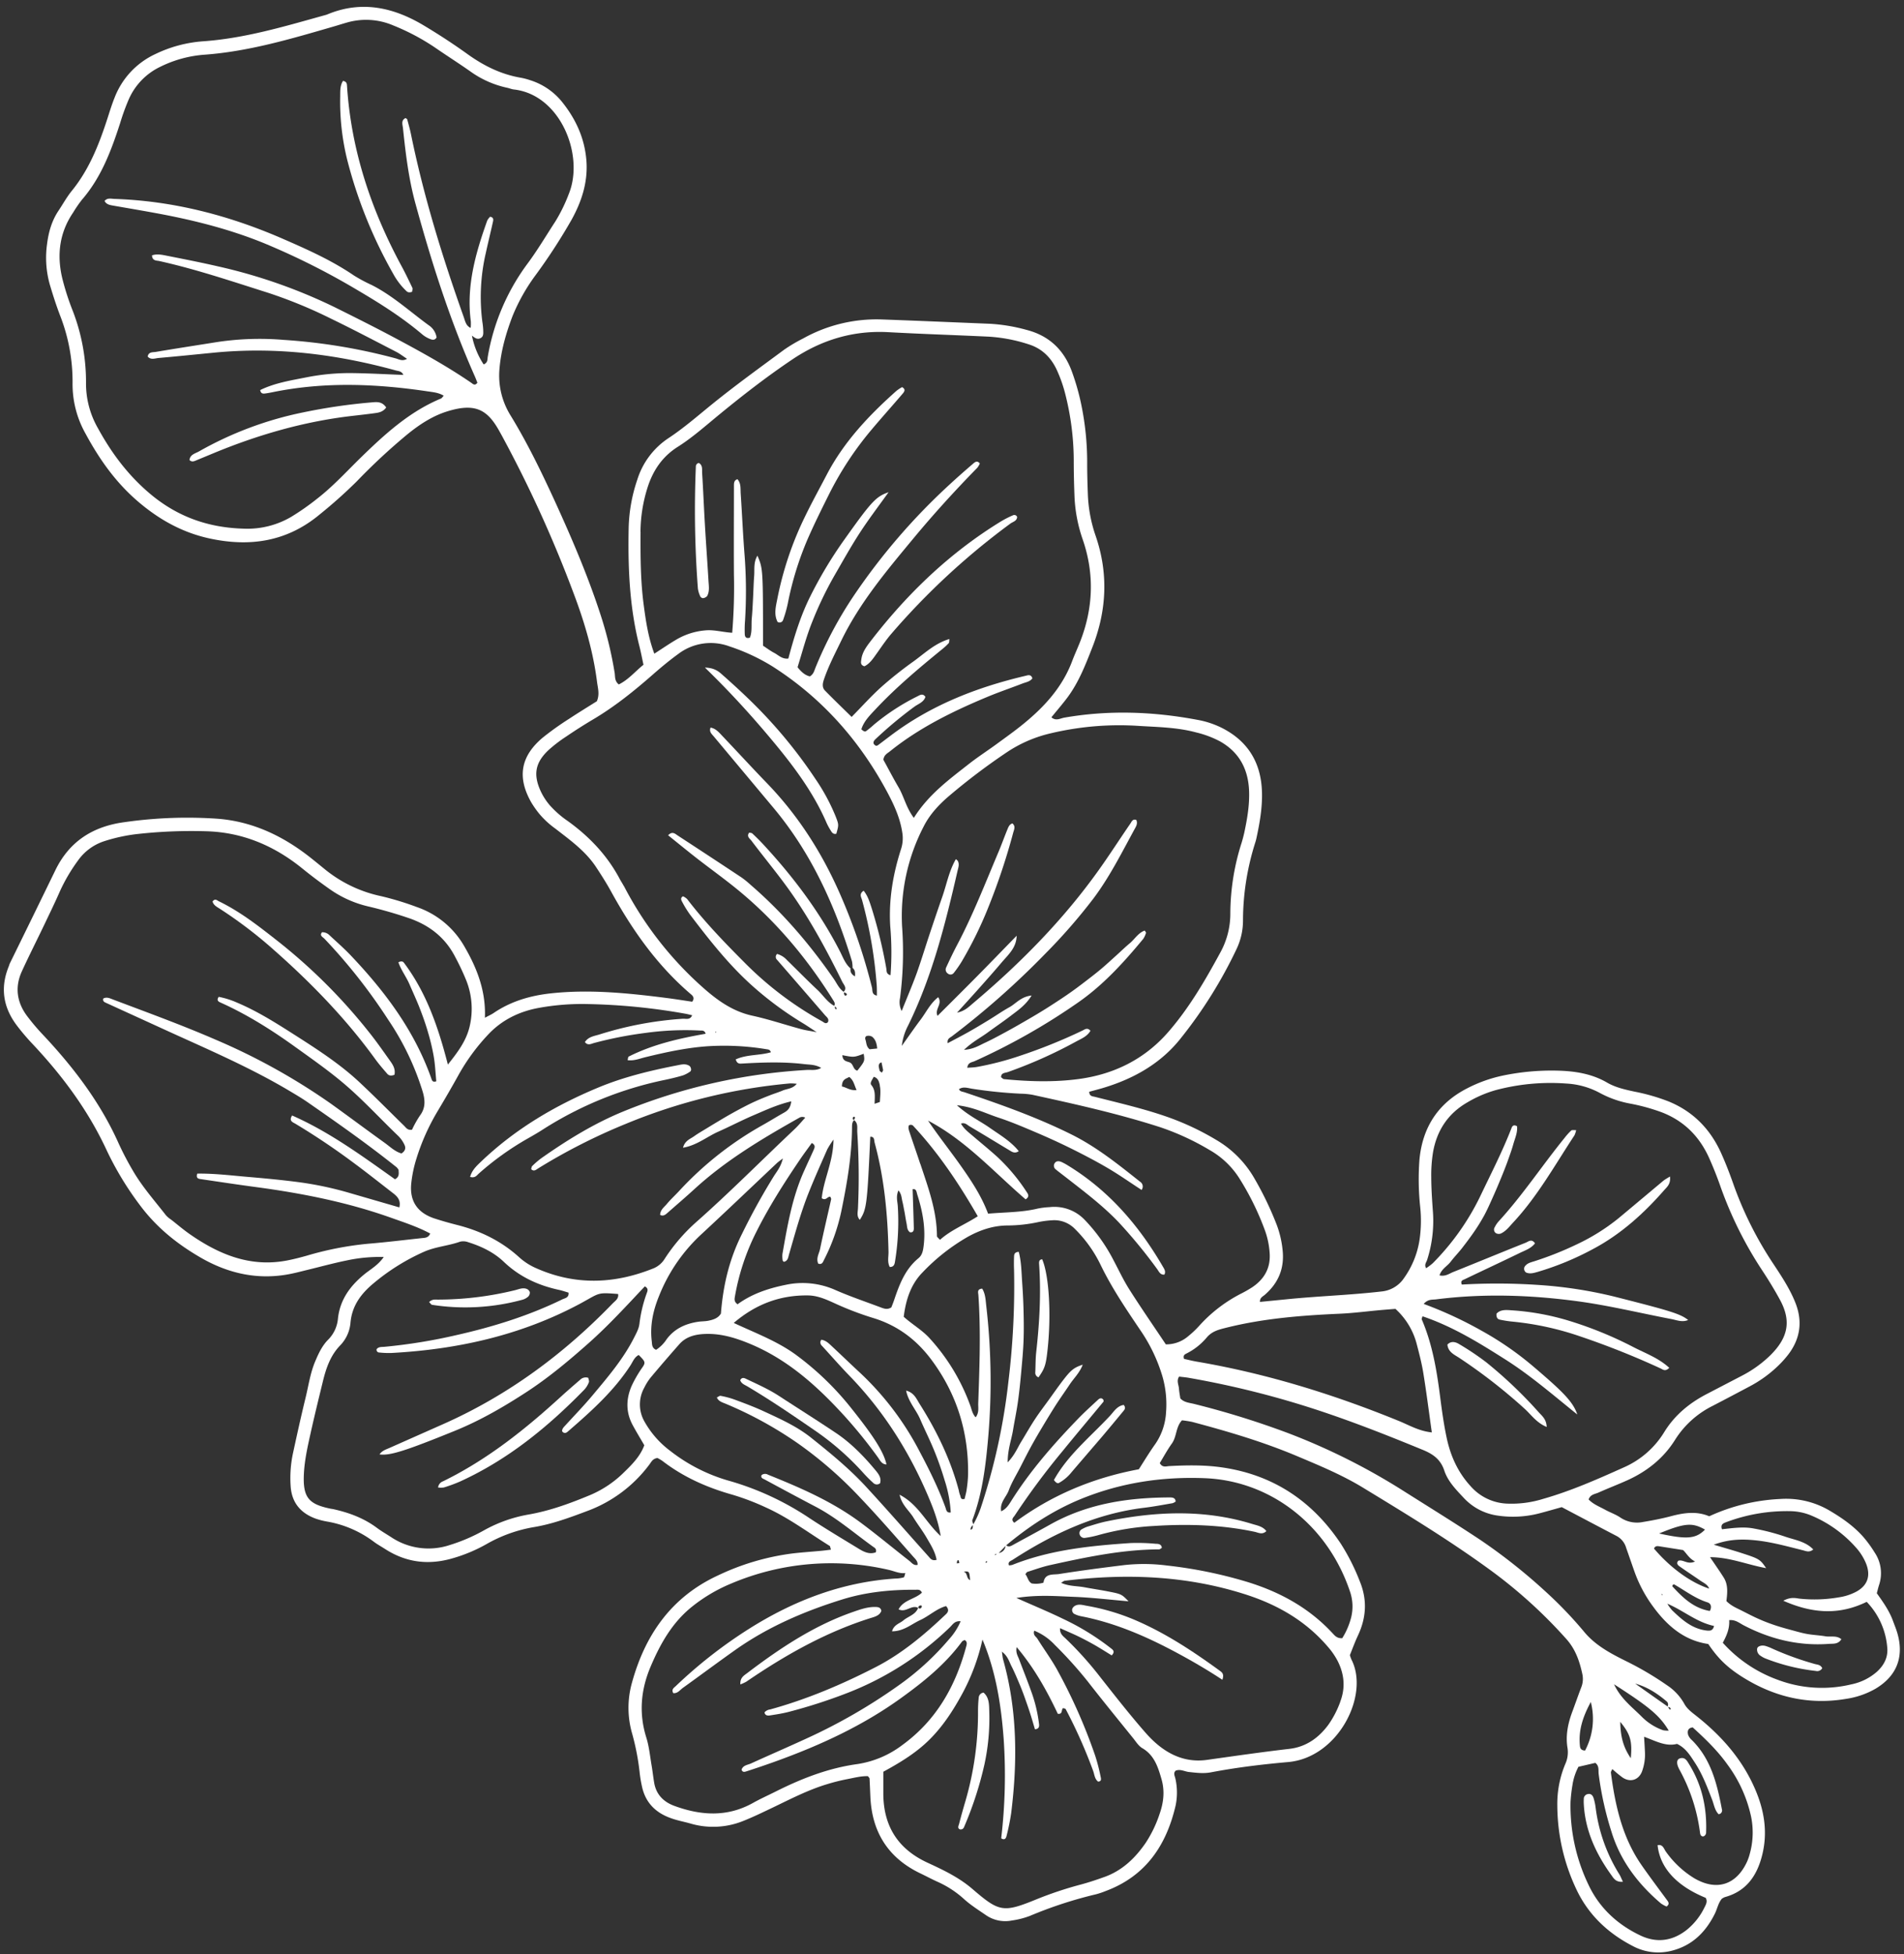 <?xml version="1.0" encoding="UTF-8" standalone="no"?><svg xmlns="http://www.w3.org/2000/svg" xmlns:xlink="http://www.w3.org/1999/xlink" fill="#000000" height="949.8" preserveAspectRatio="xMidYMid meet" version="1" viewBox="38.5 9.4 925.7 949.8" width="925.7" zoomAndPan="magnify"><rect x="38.5" y="9.4" width="925.7" height="949.8" fill="#333333" stroke="none"/><g data-name="2" fill="#ffffff" id="change1_1"><path d="M961.07,803.56c-.59-2.11-1.44-4.15-2.2-6.22-1.81-5-4.83-9.22-7.89-13.52.37-1.37.67-2.69,1.09-4A18,18,0,0,0,949.92,764a59.06,59.06,0,0,0-5.3-7.32c-4.75-5.46-10.64-9.52-16.84-13.17A41.58,41.58,0,0,0,904.05,738a92.58,92.58,0,0,0-34.55,8.41c-6-2.57-12.2-1.74-18.44-.08-4.52,1.2-9.13,2.09-13.74,2.85a14.5,14.5,0,0,1-11-2.14c-2.25-1.54-4.92-2.44-7.33-3.76-2.82-1.54-5.91-2.71-8.13-5.06.91-2.49,3.1-2.58,4.77-3.32,4.77-2.14,9.68-4,14.43-6.16,9.46-4.35,17.35-10.68,22.89-19.58a45.41,45.41,0,0,1,18.15-16.38q8.79-4.57,17.54-9.23A60.79,60.79,0,0,0,903.28,673a49.71,49.71,0,0,0,4.91-5.55c5.71-7.71,6.73-16.07,3.14-25-2.69-6.68-6.63-12.66-10.58-18.62a175.88,175.88,0,0,1-19.55-39c-1.73-4.93-3.62-9.82-5.75-14.6-5.24-11.79-13.56-20.49-25.7-25.46A95.6,95.6,0,0,0,833.16,540c-4.58-1-9.19-2-13.28-4.37-6.86-4-14.39-5.4-22.13-5.76A116.14,116.14,0,0,0,769,532.24a68,68,0,0,0-17.06,6.1c-14.19,7.22-21.79,18.88-23.31,34.62a127.21,127.21,0,0,0,.35,23.09,64,64,0,0,1-.27,15.65,43.22,43.22,0,0,1-7.65,19,14.78,14.78,0,0,1-10.89,6.44c-15.33,1.77-30.75,2.24-46.09,3.79l-13,1.28c-.13-2,1.32-2.57,2.29-3.4,6.78-5.82,9.71-13.12,8.69-22a48.2,48.2,0,0,0-2.81-12,159.87,159.87,0,0,0-11.09-23,51.13,51.13,0,0,0-18.49-18.43,130.22,130.22,0,0,0-23.09-10.9c-11.68-4.14-23.75-6.88-35.73-9.94-1.17-.29-2.73-.23-2.78-2.47,2-.56,4.16-1.1,6.24-1.71,15.14-4.47,28.57-11.94,38.39-24.45a220.2,220.2,0,0,0,27.06-43.35,32.34,32.34,0,0,0,3.07-13.6,125.75,125.75,0,0,1,6-38.15c.25-.79.45-1.6.62-2.4,1.56-7.28,2.82-14.61,2.6-22.08-.42-14.17-6.77-24.7-19.53-31.14a43.87,43.87,0,0,0-11.72-3.88c-21.54-4.06-43.14-4.87-64.82-1.09-2,.34-4.06,1.79-6.3-.16,2.65-3.27,5.34-6.36,7.79-9.63C563,341,566.29,332.45,569.6,324c7-17.84,7.85-35.92,1.6-54.1a69.33,69.33,0,0,1-3.8-20.21c-.19-5.22-.35-10.46-.33-15.68a138.89,138.89,0,0,0-2.86-27.9,114.15,114.15,0,0,0-4.49-15.87c-3.77-10.52-10.92-17.58-22-20.46a84.73,84.73,0,0,0-17.86-3c-17.6-.72-35.19-1.48-52.79-2.11A73.22,73.22,0,0,0,429,173.9a76.15,76.15,0,0,0-9.23,5.46c-11.94,8.83-24,17.52-35.52,26.88-6.83,5.55-13.45,11.32-20.82,16.18a37.59,37.59,0,0,0-15.06,20.07A78.14,78.14,0,0,0,344.15,266c-.39,19.32.39,38.55,5.2,57.4.75,2.91,1.29,5.87,2,9.11-4.1,3.3-7.39,7.34-12,9.57-2.1-1.66-1.73-3.75-2-5.55a187.71,187.71,0,0,0-6.79-28.08c-6.12-18.88-13.92-37.1-22.16-55.14C301.83,239,295,224.87,286.81,211.47a36.68,36.68,0,0,1-5.47-22.8c.73-8.82,3.17-17.28,6.31-25.54A91.22,91.22,0,0,1,299,143a279,279,0,0,0,17.51-27c4.69-8.56,7.69-17.6,7.16-27.59C323,77.23,318.74,67.66,311.82,59a32.32,32.32,0,0,0-15.41-10.57,33,33,0,0,0-4.78-1.26C282.22,45.55,274,41.52,266.21,36c-6.94-5-14.08-9.68-21.4-14.06C230,13,214.33,9.42,197.56,16.44a8,8,0,0,1-.79.25c-19.63,5.45-39.14,11.36-59.65,12.79a63.68,63.68,0,0,0-23,6.16A38.64,38.64,0,0,0,94.25,56.77c-1.55,3.82-2.7,7.79-4,11.71-4,12.1-8.73,23.75-16.91,33.76-2.42,3-4.27,6.4-6.41,9.6-3.3,4.93-4.83,10.44-5.56,16.25a47.85,47.85,0,0,0,1.35,19.64c1.48,5,3.08,10,4.94,14.89a88.17,88.17,0,0,1,6.12,33.1,49,49,0,0,0,6.33,24.5c6.84,12.67,15,24.17,26.22,33.57,10.15,8.52,21.24,14.58,34.19,17.37,19.66,4.22,37.67,1.48,53.53-11.8a236.24,236.24,0,0,0,17.84-15.92,296.25,296.25,0,0,1,24.76-23c5.82-4.73,12.13-8.85,19.23-11.06,13.42-4.19,19.39-1,25.07,9,.68,1.2,1.35,2.4,2,3.61a604.89,604.89,0,0,1,34.46,75.87c5.27,13.94,9.49,28.19,11.36,43,.37,2.95,1.37,5.94-.08,9.38-4.33,2.73-9,5.57-13.61,8.62a142.1,142.1,0,0,0-12.74,9.1c-10.8,9.09-12.49,19.32-5.48,31.57a48.35,48.35,0,0,0,3.79,5.38,42.23,42.23,0,0,0,7.85,7.25c7.16,5.57,14.62,10.87,19.73,18.59,2.58,3.9,5.1,7.85,7.35,11.94,10.27,18.69,22.37,35.93,38.73,49.89.92.78,2.13,1.84.73,3.72-4.15-.61-8.46-1.31-12.79-1.86-18.58-2.35-37.17-4.24-55.95-2.2-10,1.09-19.4,3.83-27.81,9.55-1.12.76-2.38,1.3-4.24,2.3.52-13.08-3.88-24.2-10.06-34.8a42.46,42.46,0,0,0-23-19A143.15,143.15,0,0,0,223.82,445a64.33,64.33,0,0,1-26.65-12.49c-2.57-2.07-5.11-4.18-7.7-6.23-13.24-10.46-28-17.54-45-18.91A214.58,214.58,0,0,0,99.19,409c-15.31,2-26.86,9.2-33.74,23.32q-11,22.63-22.11,45.23c-.24.49-.36,1-.57,1.55C38.54,489.42,40,499,46.69,507.85a108,108,0,0,0,7.46,8.8C68.76,532.16,81.32,549,90.36,568.5a152.34,152.34,0,0,0,16.19,26.72c8.12,10.91,18.28,19,29.78,25.61,13.3,7.62,27.6,10.8,42.91,7.86,3-.57,5.89-1.36,8.83-2.07,6.42-1.56,12.8-3.31,19.27-4.62a76,76,0,0,1,17.73-1.62c-2.79,4.06-6.53,6-9.62,8.56-6.86,5.67-11.68,12.33-12.65,21.43A16.52,16.52,0,0,1,198,660.61c-2.94,3-4.65,6.71-6.28,10.57-2.38,5.65-3.2,11.66-4.63,17.52-2.22,9.09-4.23,18.22-6.21,27.36a57.54,57.54,0,0,0-1.08,15.61c.49,8.07,4.84,13.23,12.28,15.92a35.58,35.58,0,0,0,5.6,1.41,52.74,52.74,0,0,1,22.51,9.75c1.76,1.33,3.71,2.38,5.56,3.58,10.1,6.51,20.91,7.88,32.43,4.61A75.91,75.91,0,0,0,274.91,760a70,70,0,0,1,23.18-8.33c9-1.49,17.53-4.67,26.05-7.87a66.2,66.2,0,0,0,30-22.44c1-1.26,1.59-2.94,4-3.28a20.51,20.51,0,0,1,2.43,1.43c10.18,7.84,21.66,12.94,34,16.41a118.9,118.9,0,0,1,16.17,6.15c11.15,5,20.81,12.34,31.09,18.71.33.2.34.89.67,1.86-1.63.19-3.17.41-4.72.55-4.66.44-9.34.74-14,1.29a119.06,119.06,0,0,0-36.29,10.72c-22.65,10.49-35.42,28.95-41.81,52.36a45,45,0,0,0,.17,24.51,118.2,118.2,0,0,1,3.7,19.44,62.38,62.38,0,0,0,1.13,6.51c1.8,8,7.06,12.84,14.63,15.34,2.87,1,5.86,1.53,8.76,2.36a39.07,39.07,0,0,0,25.91-1.27c4.85-1.94,9.56-4.23,14.27-6.48,8.69-4.17,17.25-8.62,26.53-11.39a93.71,93.71,0,0,1,9.61-2.4c3.42-.65,6.86-1.58,10.11-1.44.46.66.74.87.76,1.1.16,3,.27,6,.41,9,.79,17.2,8.73,29.71,24.37,37.18,2.73,1.3,5.4,2.75,8.17,4a48.45,48.45,0,0,1,13.06,8.52c3.25,2.93,7,5.27,10.65,7.79a16.51,16.51,0,0,0,12.62,2.54,39.52,39.52,0,0,0,8.77-2.26,204.32,204.32,0,0,1,32.15-10.49,39.82,39.82,0,0,0,4.69-1.59c19.37-7.25,29.42-22.15,33.92-41.53a30.88,30.88,0,0,0-.12-13.12c-.25-1.23-1.15-2.6.15-3.83,2.25-.89,4.3.41,6.42.65,3.57.39,7.15.85,10.69.17,12.45-2.37,25-3.89,37.64-5,24.22-2.18,39.56-32.42,30.74-49.74a17.2,17.2,0,0,1-.8-2.23c1.35-3.33,2.47-6.44,3.87-9.41,4.09-8.67,4.68-17.34,1-26.35a103.64,103.64,0,0,0-9.27-18.4c-13.85-20.77-32.93-33.52-57.84-37.1-8.49-1.22-17-1.08-25.55-.63-1.5.08-3.35.89-4.63-1.46,1.87-3.07,3.68-6.43,5.89-9.52,2.41-3.37,1.83-8,4.9-11.26a49.37,49.37,0,0,1,5,.78c17.27,4.6,34.4,9.64,50.91,16.6,10.91,4.6,21.93,9.16,32,15.29,20.69,12.6,41.44,25.18,61.06,39.43a236.06,236.06,0,0,1,37.91,34.2c4.46,5,6.41,10.76,7.77,17a11.07,11.07,0,0,1-.52,6.48c-1.58,4.1-3,8.26-4.55,12.39-2,5.51-3.1,11.21-2.15,17a13.64,13.64,0,0,1-1.09,7.93A50.23,50.23,0,0,0,795.64,887a96,96,0,0,0,9.28,40.75c5.81,12.36,15.37,21.35,27.47,27.58a26.3,26.3,0,0,0,19.26,2.15c9.72-2.57,16.13-9,20.53-17.79,1.23-2.43,1.67-5.25,3.45-7.38a7.78,7.78,0,0,1,1.49-.8c10.54-2.88,15.69-10.57,18.15-20.51,2.55-10.25,1.23-20.23-2.63-29.95-6.17-15.53-16.74-27.65-29.69-37.83-2.18-1.72-4.26-3.25-5.62-5.77a25.94,25.94,0,0,0-8.4-8.94,151.55,151.55,0,0,0-19.16-11.35c-7.61-3.77-15.28-7.68-20.91-14.39a198.06,198.06,0,0,0-18.79-19.64,274.8,274.8,0,0,0-31.65-25.1c-12.84-8.53-26-16.61-39-24.85A312.93,312.93,0,0,0,664.8,706a417.05,417.05,0,0,0-45.65-14.18c-2.34-.6-4.91-.68-6.79-2.71-.24-1.61-.56-3.23-.68-4.87-.14-1.83-1.27-3.68.08-5.72,1.54.19,3.18.32,4.8.61A445.4,445.4,0,0,1,682,695.76c16.17,5.44,32,11.69,47.78,18.18,5,2,9,4.49,10.9,10.2,1.71,5.25,5.71,9.32,9.5,13.35a27.64,27.64,0,0,0,16.5,8.59,50.83,50.83,0,0,0,20.47-1.16c3.45-.9,6.87-1.9,10.66-2.95,8.86,4.67,17.84,9.43,26.86,14.13a9.43,9.43,0,0,1,4.46,5.69c1.38,3.89,2.71,7.8,4.09,11.69a65.74,65.74,0,0,0,8.9,16.7c6.84,9.39,15.18,16.63,26.92,18.31,5.19,7.71,10.26,12.45,19.55,17.82,14.83,8.55,30.73,11.72,47.69,8.81a40.5,40.5,0,0,0,14-4.85C960.54,824.2,964.26,815,961.07,803.56ZM275.65,182.8c-.23,1.26.12,2.84-2,3.74a38.64,38.64,0,0,1-5.69-14c1.3,1,2.62,2.18,4.37,1.09,1.38-.86,1.12-2.41,1.11-3.74a33.22,33.22,0,0,0-.43-4.08,94.4,94.4,0,0,1,1.69-33.46c1.11-5.08,2.35-10.13,3.48-15.2.24-1.05.28-2.14-1.38-2.4a7.41,7.41,0,0,0-1.4,1.83c-5.66,15.82-10.25,31.82-8,48.94a19.8,19.8,0,0,1-.07,3.26c-2.32-1-2.68-3.36-3.41-5.39-10.33-29.09-19.44-58.53-25.62-88.82-.49-2.41-1.18-4.78-1.82-7.16-.06-.21-.42-.34-.79-.63-2.35,1.1-1.44,3.28-1.27,4.92,1.29,12.33,2.77,24.66,6.06,36.64,7.87,28.7,16.88,57,29,84.27.43,1,.79,2,1.12,2.81-1.21,1.65-2.14.63-2.94.07-11.82-8.11-24.35-15-37-21.76-9.72-5.18-19.55-10.1-29.42-15a259,259,0,0,0-56.69-19.84c-8.3-1.92-16.67-3.55-25-5.2-2.33-.46-4.77-1-7.16-.16.15,2.76,2.26,2.46,3.59,2.76,18,4,35.46,9.93,53,15.47a229.32,229.32,0,0,1,30.49,12.55c10.65,5.15,21.12,10.67,31.63,16.09,1.69.87,3.22,2.06,5.29,3.41-2.25,1.34-4,.2-5.47-.2a279,279,0,0,0-54.44-9,139.08,139.08,0,0,0-32.11,1c-10.06,1.61-20.14,3.15-30.18,4.85-1.42.24-3.48-.12-3.88,2.25,1.55,1.78,3.56.84,5.31.69,9-.78,18.09-1.72,27.13-2.6,30-2.91,59.29.73,88.19,8.66,1.28.36,2.8.25,3.68,2.18-8.1-.31-16-.75-23.88-.88a108.31,108.31,0,0,0-23,2C180,194.3,172.13,195.5,165,199c.32,1.87,1.47,1.79,2.56,1.64,1.37-.18,2.72-.46,4.07-.73,24.89-5,49.81-4,74.74-.29,2.65.39,5.37.6,7.87,2.12-.65.68-.93,1.2-1.34,1.37-15.35,6.37-27.3,17.33-39,28.71-6.88,6.73-13.38,13.87-21,19.81a120.7,120.7,0,0,1-12.83,9,42.1,42.1,0,0,1-22.92,5.74c-16.74-.43-31.6-5.42-44.83-16.25C101.22,241,92.94,230,86.13,217.57a43.61,43.61,0,0,1-5.81-22.09A95.89,95.89,0,0,0,73.68,160a123.08,123.08,0,0,1-5-15.73c-2.57-11.2-1.23-21.89,5.4-31.59a62,62,0,0,1,4.2-6.13c9.44-10.86,14.32-24,18.65-37.38a107.23,107.23,0,0,1,4.23-11.61,31.55,31.55,0,0,1,15.21-15.67A57.63,57.63,0,0,1,137.82,36c21.61-1.58,42.19-7.71,62.82-13.69,2.12-.61,4.21-1.29,6.33-1.89a33.53,33.53,0,0,1,22.62,1.3A107.81,107.81,0,0,1,250,32.52c5.66,3.91,11.48,7.59,17.11,11.55a48,48,0,0,0,18,8c1.07.22,2.11.7,3.19.82,22.69,2.51,34.43,32,26.74,50.78A77.91,77.91,0,0,1,308.53,117c-4.51,6.91-8.72,14.06-13.65,20.67A105.63,105.63,0,0,0,275.65,182.8ZM850.8,840.24l-.55.09c-.28-.4-.52-.83-.76-1.25C850.15,839.16,850.7,839.39,850.8,840.24Zm-2.18-4a2,2,0,0,1,.63,2.61c-5.28-3.7-10.51-7.4-15.75-11.11C839.31,829.32,844.15,832.47,848.62,836.24Zm1.19,14.34a11,11,0,0,1-2.72-.17,27.41,27.41,0,0,1-10.34-6.52c-4.68-4.71-10.24-8.77-13.52-15.82C840.47,839.14,845.41,843.27,849.81,850.58ZM831.37,864c-3.53-5.17-5-10.18-5.12-17.67C831.16,852.29,832.14,855.67,831.37,864Zm-15.62,7.67A157.69,157.69,0,0,0,822,899.82c4.34,14.13,12.93,25.32,24,34.75a14.63,14.63,0,0,0,2.75,1.52c1.31-.92,1.19-1.81.45-2.82-4.22-5.76-8.53-11.45-12.6-17.31-9.38-13.49-12.82-29-14.9-44.94-.06-.45.36-1,.68-1.75a58.07,58.07,0,0,0,5,4.12c3.74,2.5,7.8,1.24,9.42-2.89a23.76,23.76,0,0,0,1.44-9.72c-.09-2.14-.24-4.29-.4-7.21,5.7,2.09,10.57,4.9,16,3.47,4.23,2,6.34,5.54,8.6,9,3.66,5.54,6,11.71,8.38,17.88,1,2.49,1.28,5.3,3.25,7.31a1.86,1.86,0,0,0,1.58-2.48c-2.34-12.25-5.23-24.25-14.52-33.5a6.44,6.44,0,0,1-1.89-2.65c-.42-1.66-.17-3.3,2.24-3.57,6.05,5.5,12,11.2,16.8,17.94a66,66,0,0,1,11.55,25.31,38.58,38.58,0,0,1-.56,18,25.09,25.09,0,0,1-1.32,3.89c-5.21,11.46-14.86,14.54-25.72,8.18a46.75,46.75,0,0,1-13.75-12.87c-1-1.3-1.45-3.79-4.08-3.19,1.16,11,9.2,19.78,23.38,25.58,1,1.68.17,3.2-.56,4.62a32.08,32.08,0,0,1-8.61,10.92c-6.95,5.48-14.58,6.51-22.43,2.82-11.28-5.31-20.18-13.54-25.46-24.88a88.56,88.56,0,0,1-8.65-40,75.07,75.07,0,0,1,.92-8.17,28.15,28.15,0,0,1,2.92-9l8.21-1.91C816.1,867.73,815.54,869.87,815.75,871.66Zm-3.82-35a32.91,32.91,0,0,1-2.79,23.61c-2.06-.09-2.38-1.19-2.49-2.23C805.86,850.74,807.9,844.11,811.93,836.68ZM592.21,362.24c9.33.58,18.69.69,27.82,3.16a49.31,49.31,0,0,1,11.53,4.3c9.6,5.37,13.89,13.78,14.24,24.43.21,6.63-.9,13.16-2.27,19.63-.4,1.88-.9,3.74-1.47,5.58a113.9,113.9,0,0,0-5.39,34.11,39,39,0,0,1-4.9,19C624.41,486,616.65,499.35,606.51,511c-11.46,13.2-26.33,20.57-43.6,22.88-12.06,1.61-24.16,1.23-36.25.05-.46,0-.88-.54-1.44-.9-.08-2.23,2-2.09,3.31-2.55a225.31,225.31,0,0,0,33.13-14.81c2.56-1.4,5.46-2.5,7-5.27-1.5-1.66-2.66-.68-3.78-.13a258.54,258.54,0,0,1-29.83,12.09A145.6,145.6,0,0,1,513.5,528c-1.52.27-3.08.28-4.71.41.25-2.62,2.24-2.63,3.59-3.23a310.72,310.72,0,0,0,50.19-28.45c12.34-8.55,22.3-19.55,31.78-31a10.56,10.56,0,0,0,1.33-2.93c.05-.13-.2-.38-.62-1.09-3.16,1.1-4.82,4.13-7.22,6.13s-4.49,4.06-6.74,6.08c-2.46,2.21-4.87,4.46-7.4,6.58s-5.15,4.12-7.77,6.13c-2.4,1.84-4.82,3.66-7.3,5.39-2.7,1.9-5.46,3.71-8.23,5.5q-3.81,2.48-7.7,4.81c-2.83,1.7-5.7,3.34-8.58,5s-5.75,3.24-8.66,4.8c-2.67,1.43-5.34,2.86-8.09,4.13s-5.5,3.11-10.18,3.44c4.11-3.94,8.05-5.89,11.51-8.43,3.77-2.77,7.65-5.38,11.36-8.23,3.39-2.61,7.07-5,10-9.76-5.23.57-7.61,3.93-10.81,5.7-3.37,1.86-6.53,4.08-9.82,6.09s-6.58,4-9.94,5.89-6.72,3.62-10.24,5.5c-.36-2.18,1.09-2.62,2.09-3.38a401.32,401.32,0,0,0,45.09-39.84,275.24,275.24,0,0,0,23.86-27.34c7.75-10.4,13.57-22,19.76-33.36.71-1.31,1.74-2.8.9-4.6-1.83-.65-2.29.95-3,1.95-5,7.27-9.76,14.68-14.86,21.86-17.47,24.61-38.49,45.9-61.51,65.3-2.07,1.75-4,3.78-7.78,4.57,3.92-4.34,7.38-8.1,10.77-11.91,3.66-4.11,7.31-8.23,10.87-12.43,3.23-3.81,7.25-7.19,7.34-13.05-6.38,6.55-12.74,13.13-19.16,19.63s-12.8,12.82-19.3,19.32c-1.56-3.29,2.58-5.73.33-9.07-3.82,2.94-5.8,7.25-8.55,10.89s-5.45,7.58-9.16,12.77A28.09,28.09,0,0,1,480,507.9c11.73-23.91,18.15-49.51,24.06-75.27.35-1.53,1-3.18.1-4.78-.13-.23-.4-.38-.92-.86-3.36,5.81-4.5,12.3-6.64,18.41s-4.12,12-6.12,18c-2.09,6.26-4,12.6-6.2,18.8-2.13,5.91-4.62,11.68-7.39,18.62a9.38,9.38,0,0,1-.8-6.32,171.81,171.81,0,0,0,1-34.6,94.48,94.48,0,0,1,10.42-48.64c3-6,7.52-10.82,12.59-15.12a311,311,0,0,1,28.3-21.35,64.58,64.58,0,0,1,21.14-9A144.16,144.16,0,0,1,592.21,362.24ZM395.83,639.45a112,112,0,0,1,10.34-31.18c6.18-12.34,13.57-23.91,21.29-35.3,1.84-2.72,3.82-5.34,5.72-8,2.09,1.12,1.33,2.42.8,3.61-1.45,3.27-3,6.51-4.44,9.76-5.88,12.9-8.19,26.75-10.63,40.55a12,12,0,0,0,.13,3.22c0,.21.35.4.56.62,2-.42,2.11-2.21,2.54-3.69,2.9-10,5.64-20.12,9.5-29.84,2.85-7.14,6-14.17,9.1-21.21a44.37,44.37,0,0,1,3-4.68c-.13,10.91-4.88,19.53-5.71,28.52,2.17,1.38,2.72-1,4.18-.71.13.39.46.85.38,1.22-1.79,8-3.71,16.06-5.38,24.13-.48,2.29-2.05,4.54-.89,7.13,1.95.72,2.38-1,2.9-2a94.84,94.84,0,0,0,8.27-23.24c2.78-13.47,5.14-27,5.25-40.83,0-1.33,0-2.66,1-3.69,2.07,1.52,1.43,3.88,1.55,5.88a335.33,335.33,0,0,1,.34,37.11c-.1,1.81-.69,3.81.9,5.48,3.33-5.17,3.59-7.26,5.09-40.37,2.16-.13,1.82,1.79,2.11,2.86,4.74,17.37,6.36,35.14,6.75,53.07.05,2.41-.67,4.91.6,7.36,2.34.09,2.43-1.88,2.65-3.22A119.51,119.51,0,0,0,475,595.75c-.14-2.35-1-4.76.32-7.74,1.54,1.82,1.49,3.71,1.91,5.38s.65,3.23,1,4.86c.35,1.89.61,3.8,1,5.68.35,1.54.15,3.33,1.68,4.43,1.57.25,1.9-.86,1.88-1.93-.14-6.31-.38-12.62-.58-19,1.88-.35,1.89,1.44,2.22,2.47,2.62,8.19,4.22,16.5,3.12,25.18-.29,2.27-.68,4.38-2.49,5.88-6.49,5.33-9.29,12.78-11.86,20.38-.43,1.28-.95,2.53-1.34,3.54-1.9,1.2-3.49.63-5,.06-7.45-2.81-15-5.35-22.3-8.55a39.08,39.08,0,0,0-24.18-2.45c-8.4,1.7-16.43,4.4-23.28,9.42C395.31,642.13,395.59,640.8,395.83,639.45ZM389,647.86c-1.33,2.28-3.69,3-6.12,3.5-1.61.32-3.29.26-4.91.5-6.2.92-11.56,3.35-15.4,8.55a17.15,17.15,0,0,1-5.09,5.09c-2.14-.91-1.92-2.76-2.11-4.26-.91-7.56.66-14.83,3.48-21.73a82,82,0,0,1,20.18-29.74c12.49-11.56,24.78-23.32,37.16-35,.56-.53,1.22-1,2.93-2.29-1,4.07-2.81,6.16-4.27,8.44A317.68,317.68,0,0,0,399.32,609C393.43,620.76,390.18,633,389,647.86Zm55.22-149.24c.54.23,1.07.47,1.05,1.26-.21,0-.58.06-.62,0A9.92,9.92,0,0,1,444.26,498.62Zm14.19,23c.58,3.53.58,3.53-3.08,8.19-2.14-.49-1.84-3.25-3.71-4-1.42-.59-3.4-.52-3.59-3.53C453.69,523.37,453.69,523.37,458.45,521.58Zm-9.66-29.85a3.05,3.05,0,0,1,1.1.39c.56.45.45,1-.19,1.18A.74.74,0,0,1,449,493,7.86,7.86,0,0,1,448.79,491.73Zm2.64,41.08c2.18,1.7,2.4,3.86,3.56,6.38-3.07.38-4.88-1.3-7.13-1.73C447.88,533.69,450.14,533.76,451.43,532.81Zm2.24,20.89a.75.75,0,0,1-.46-1.1c.31-.6.87-.59,1,0C454.27,552.91,453.9,553.32,453.67,553.7Zm12.61-16.65c.57,2.5.16,5.22.05,7.84,0,.2-.91.37-2.57,1,.08-3.62.54-6.57-1.58-9.12-.88-1,.39-2.5,1.14-4C465.62,533.36,466,535.69,466.28,537.05Zm.11-11a2.56,2.56,0,0,1,.73-.32c.26,1.27.55,2.53.78,3.8,0,.21-.22.47-.61,1.23-.74-.63-1.09-.78-1.12-1C466,528.54,465.16,527.22,466.39,526.06Zm-5.08-6.68c-1.7-1.41-1.48-3.19-2-4.67-.27-.74-.12-1.71.87-1.84a3.51,3.51,0,0,1,2.34.39c1.75,1.38,2.29,3.41,2.5,5.75Zm24.63,55.68c-1.63-5-3.37-9.88-5-14.83-.42-1.27-1-2.55-.52-3.82a1.62,1.62,0,0,1,2.24.34c12.2,13.11,22.08,27.88,31.26,43.8-6.14,4-13,6.62-18.38,11.47-.88-1-1.46-1.4-1.47-1.78C494,597.91,489.73,586.53,485.94,575.06Zm-136-307.18a72.76,72.76,0,0,1,3.3-21.13c2.61-8.46,7.18-15.35,14.77-20.16,7-4.42,13.15-9.89,19.53-15.14,11.67-9.6,23.62-18.9,36.19-27.35,14.14-9.51,29.61-14.22,46.78-13.27,16.21.89,32.43,1.4,48.65,2.17a77.58,77.58,0,0,1,19.37,3.69c6.61,2.05,10.89,6.38,13.7,12.24a67.93,67.93,0,0,1,4.35,12.44,132.21,132.21,0,0,1,4,31.88c0,5.77.14,11.55.36,17.33a72.64,72.64,0,0,0,4,21c5.8,16.8,5.15,33.54-1.39,50.05-1.22,3.07-2.61,6.07-3.77,9.16-4.72,12.51-13.34,22-23.48,30.29-4.25,3.48-8.74,6.67-13.18,9.92s-9.08,6.23-13.41,9.62c-9.72,7.63-19.77,14.95-26.87,26.29C479.07,402,478,396.56,475.32,392s-5-9.1-7.33-13.3c.29-2.38,1.91-3.08,3.17-4.09,14.3-11.51,30.59-19.48,47.4-26.49,5.58-2.33,11.33-4.27,17-6.47,1.71-.67,3.71-.89,4.88-2.55-.71-2.13-2.24-1.47-3.44-1.19-23.81,5.61-46.23,14.38-65.88,29.35-2,1.49-3.93,3-5.91,4.45a2.43,2.43,0,0,1-.83.18c-1.76-.91-1.36-2.15-.25-3.19a198.33,198.33,0,0,1,19-15.84c1.87-1.36,4.5-2.15,5.29-4.74-1.17-1.73-2.48-1-3.62-.39a107.36,107.36,0,0,0-21.41,13.9,44.82,44.82,0,0,1-3.79,3.12c-.76.51-1.52-.16-2.32-.87,1.25-4,4.22-6.87,7-9.85,10-10.66,21.17-20,32.48-29.23a27.26,27.26,0,0,0,3-2.8c.29-.31.18-1,.33-2-7,2.07-11.95,6.89-17.39,10.84a189.68,189.68,0,0,0-15.51,12.29c-5.07,4.56-9.64,9.66-14.64,14.74-4.45-4.38-8.77-8.52-12.95-12.8-1.5-1.54-1.17-3.49-.5-5.44,2.22-6.53,5.41-12.63,8.41-18.82,9-18.52,22.14-34.09,35.15-49.78,9.83-11.87,20.21-23.24,31-34.27a9.72,9.72,0,0,0,1.22-2.08c-1.34-1.66-2.46-.61-3.38.19-3.75,3.23-7.48,6.49-11.11,9.85a305,305,0,0,0-46.8,54.25A192.91,192.91,0,0,0,435,333.87c-.6,1.47-.91,3.18-2.74,4.3-2.33-.52-4.11-2.1-6-4.45,2.28-7.3,4.26-15,7.24-22.34a175,175,0,0,1,10.73-22.29c4-6.91,7.88-13.9,12.22-20.59s9-12.79,14.06-19.84c-6.2,2.1-8.35,4.53-21.92,23.62a205.15,205.15,0,0,0-16.1,26.91c-4.81,9.59-7.91,19.84-10.7,30.3-3,.4-4.8-1.66-6.88-2.75-1.92-1-3.68-2.35-5.44-3.49,0-37.39,0-37.39-2.71-43.76-2,3.32-1.34,6.67-1.59,9.8-.28,3.56-.35,7.14-.54,10.72-.18,3.29-.31,6.6-.62,9.88s.26,6.53-.92,9.45c-1.94.63-2.43-.56-2.49-1.56a53.89,53.89,0,0,1,.12-6.6,231.38,231.38,0,0,0-.3-33c-.73-9.61-1.16-19.24-1.8-28.85-.16-2.4.24-5-1.59-7-1.72.53-1.7,1.93-1.7,3.31,0,14.31-.1,28.62,0,42.93a269.35,269.35,0,0,1-.84,28.39c-4.64-.26-8.87-1.59-13.21-1.14a33.19,33.19,0,0,0-13.32,4.1c-3.75,2.16-7.31,4.63-11.34,7.21-3-8.07-4.13-15.93-5.17-23.77C349.89,291.57,349.87,279.71,349.93,267.88Zm-8.09,172.19c-.64-1.22-1.42-2.36-2.06-3.57-6.07-11.41-14.72-20.49-25.13-28a47.81,47.81,0,0,1-8.69-7.57,29.78,29.78,0,0,1-4.49-6.87c-3.78-8.12-2.78-14,3.78-20.13a68.08,68.08,0,0,1,8.5-6.51Q320.25,363,327,359c10.46-6.21,19.86-13.79,29-21.81,3.92-3.44,7.95-6.79,12.17-9.85a26.12,26.12,0,0,1,25.06-3.73,97.71,97.71,0,0,1,20.9,9.75c24.21,15.46,42.56,36.28,56,61.55,3.22,6.08,6.05,12.36,7.07,19.3a17,17,0,0,1-.66,8c-3.89,12.13-6,24.52-5.22,37.36a147,147,0,0,1,.14,23.84c-2.23-.58-1.84-2.18-2.06-3.37a235.9,235.9,0,0,0-7-28.87c-1-3.06-1.88-6.19-4-8.82-2.37,1.55-1.15,3.18-.78,4.52a219.07,219.07,0,0,1,7.13,41.45c.11,1.61.07,3.23.1,5-2.62-.43-2.07-2.56-2.4-3.88A284.32,284.32,0,0,0,447,444.15c-8.78-20.1-20.37-38.31-35.66-54.12-7.26-7.51-14.32-15.21-21.52-22.78-1.66-1.74-3.22-3.73-5.85-4.19-.83,2,.56,3.11,1.6,4.35l29.09,34.78c18.33,21.93,29.81,47.37,38.06,74.45a15.56,15.56,0,0,1,.29,3.22c1.3,1.09,1.32,2.42,1.16,4.14-1.83-1.05-2.37-2.28-2.15-3.88-2.59-2.23-3.68-5.44-5.16-8.32-9.87-19.21-22.71-36.28-37.35-52.05-1.67-1.81-3.44-3.54-5.24-5.23-.32-.31-1-.29-1.5-.42-1.54,1.9.41,3,1.19,4.1,5.28,7,10.87,13.8,16.1,20.86,11,14.84,19.79,31,27.93,47.54.71,1.45,2.5,3,.69,4.89-2.31-1.62-3.36-4.21-4.89-6.41-11.64-16.78-24.82-32.19-40.31-45.55a44.51,44.51,0,0,0-4.48-3.64Q383.52,425.63,368,415.51c-1.21-.79-2.61-2.29-4.67-.11,4.65,3.73,9.22,7.49,13.89,11.13,6.51,5.06,13.23,9.87,19.62,15.08,18.7,15.25,34,33.51,46.74,53.93.56.88,1.11,1.74.47,2.75-3.42-1.87-5.42-5.24-8.18-7.8-5-4.67-9.82-9.62-14.74-14.41a10.12,10.12,0,0,0-4.81-3,1.92,1.92,0,0,0,0,2.88q11.63,13.38,23.21,26.8c.84,1,2.19,1.76,1.51,3.46-1.11,1.15-2,.05-2.87-.41a166.21,166.21,0,0,1-38-28.86c-9.7-9.73-19.23-19.63-27.6-30.57a7.47,7.47,0,0,0-2-1.32c-1.42.76-.85,1.89-.41,2.69a51,51,0,0,0,3.9,6.31c9.32,12.25,18.81,24.36,30.38,34.67A165.09,165.09,0,0,0,429,506.83c1.87,1.14,3.68,2.39,6.58,4.27-3.23-.62-5.45-.91-7.59-1.49-8-2.16-15.8-4.8-23.85-6.55-9-2-16.1-6.9-22.79-12.69A170.83,170.83,0,0,1,341.84,440.07Zm45,70.93-.34.36-.27-.54ZM276,512.09c6.63-7,15-11.06,24.45-12.79a117.74,117.74,0,0,1,23.85-1.86,301.51,301.51,0,0,1,47.57,4.72c1,.19,2.05.47,3.14.72-1,2.45-3.05,1.6-4.61,1.71A172,172,0,0,0,330,512.2c-2.49.79-5.42,1.06-7.13,3.72,1.43,1.85,3,.83,4.4.46a188,188,0,0,1,25.1-4.92,140.83,140.83,0,0,1,26.36-1.16c1,.05,2.28-.27,2.86,1.57-12.92,2.27-25.65,5.16-37.43,11.1-.32.17-.32,1-.54,1.73,3.11.44,5.91-.77,8.75-1.46,9.91-2.41,19.84-4.57,30.05-5.29a126,126,0,0,1,28.78,1.45c.79.13,1.69.11,2.08,1.48-5.55,1.62-11.7,1-17.07,3.45.71,2.58,2.34,2,3.55,2,9.9-.56,19.8-.89,29.67.29,2.65.32,5.45.15,8.32,1.85-2.43,1.45-4.84.85-7.05,1a276.94,276.94,0,0,0-89,20.11c-14.34,5.86-27.45,13.94-40.08,22.83a40.76,40.76,0,0,0-4.35,3.75c-.34.31-.35,1-.53,1.51,1.32,1.38,2.46.24,3.47-.39a287.46,287.46,0,0,1,42.64-21.65A272.33,272.33,0,0,1,422.68,536a26.47,26.47,0,0,1,3.19.19c-2,2.48-4.67,2.36-6.76,3.25s-4.14,1.5-6.19,2.3c-2.31.9-4.61,1.82-6.87,2.83-2,.89-4,1.88-5.94,2.89-2.2,1.14-4.37,2.33-6.53,3.54-1.92,1.08-3.81,2.21-5.7,3.34-2.12,1.26-4.24,2.55-6.35,3.84-1.88,1.15-3.8,2.24-5.58,3.52s-4.5,2.12-5.37,5.56c6.74-1.15,11.58-5.33,17.13-7.79,5.79-2.57,11.4-5.52,17.21-8s11.47-5.14,18.29-6.75c-.39,3.25-1.72,4.49-3.5,5.49-3.6,2-7.1,4.22-10.71,6.22a164.57,164.57,0,0,0-40.57,32.14c-1.88,2-3.93,3.88-5.69,6-1.34,1.6-3.26,2.92-3.29,5.36,1.59.78,2.63-.16,3.66-1.07,4.34-3.81,8.73-7.57,13-11.47,15.33-14.06,33.06-24.59,51.06-34.73a2.89,2.89,0,0,1,2.82,0c-1.74,1.88-3.36,3.88-5.22,5.63-16,15.07-31.49,30.74-48,45.32a87.3,87.3,0,0,0-15,17.48,11.64,11.64,0,0,1-5.45,4.77c-19,7.67-37.92,8.42-56.9.07a30.44,30.44,0,0,1-8.34-5.27c-8.75-8-19-13-30.41-15.87-3.73-.95-7.45-2-11.09-3.19-8.2-2.78-12-8.44-11.13-17A61.67,61.67,0,0,1,241,572.44a105.72,105.72,0,0,1,10.05-22.57c3.53-5.91,7-11.85,10.33-17.87A98.23,98.23,0,0,1,276,512.09ZM217.66,613.92a156.27,156.27,0,0,0-29.94,5.8c-3.18.9-6.38,1.72-9.62,2.35-17.78,3.43-33-2.84-47.21-12.71-3.16-2.19-6.1-4.71-9.13-7.09a13.63,13.63,0,0,1-2.53-2.11c-5.56-7.14-11.6-13.94-16.16-21.81a143,143,0,0,1-6.88-13.16c-8.87-19.84-21.8-36.83-36.56-52.57a105.46,105.46,0,0,1-8-9.42c-5-6.73-6-14.12-2.44-21.81,3.44-7.5,7.18-14.86,10.74-22.31,2.61-5.46,5.26-10.9,7.69-16.44a83.61,83.61,0,0,1,8.77-14.93,25.13,25.13,0,0,1,13.11-9.54,82.59,82.59,0,0,1,16.13-3.42,239,239,0,0,1,33-1.31c17.74.46,33.14,7,46.82,18.07,4.48,3.64,9.12,7.11,13.85,10.42a53.47,53.47,0,0,0,18,8,211.83,211.83,0,0,1,20.58,5.94c9.8,3.51,17.27,9.51,22,18.8a119.82,119.82,0,0,1,5.27,11.18,37.31,37.31,0,0,1,1.64,22.66c-1.69,6.91-5.66,12.2-10.54,18.34-4.69-18.26-10.46-35-21.38-49.51-.48-.63-1.28-.9-2.67-.2,1.27,3.76,3.8,7,5.38,10.68s3.38,7.53,4.88,11.37,2.9,7.74,4.05,11.7a104.29,104.29,0,0,1,2.87,12c.68,4,.86,8.14,1.24,12.08-1.53.57-2-.18-2.26-.93-8.14-23.36-22.57-42.62-39.38-60.3-3.22-3.38-6.75-6.46-10.17-9.65a4.92,4.92,0,0,0-3.73-1.56c-1.4,1.63.38,2.35,1.13,3.12a270.11,270.11,0,0,1,31.07,39.47A130.61,130.61,0,0,1,244,540c1.24,4.18,1.45,8-1.38,11.71a49.94,49.94,0,0,0-3.8,6.8c-2.12.38-2.83-.9-3.78-1.84-7.07-6.92-14-13.93-21.24-20.73-10.05-9.51-21.69-16.91-33.29-24.31-8.58-5.47-17.23-10.86-26.66-14.85a41.64,41.64,0,0,0-9-2.85c-1.27,1.79,0,2.38.84,2.76,12.86,5.78,24.72,13.23,36.14,21.44,7.6,5.46,15.25,10.82,22.48,16.8,10,8.27,18.66,17.86,28,26.79a14.71,14.71,0,0,1,2.8,4.06c.84,1.65.37,3.16-1.42,4.27-3.2-.9-5.57-3.3-8.22-5.2-8.72-6.25-17.31-12.69-26-18.92a306.48,306.48,0,0,0-56.18-31.2c-16.41-7.12-33.2-13.21-49.91-19.53-1.5-.57-3-1.35-4.66-.45-.44,1.48.79,1.85,1.64,2.24,8.74,4,17.52,8,26.26,12,21,9.65,42.31,18.61,62.24,30.43,3.07,1.83,6.17,3.64,9.11,5.67,14.7,10.2,29.35,20.48,43.33,31.66a6.21,6.21,0,0,1,1,1.31c0,1.55.58,3.3-1.77,4.54-15.9-11.28-31.84-23-50-31-1.77,2.67.42,3.32,1.57,4a343.56,343.56,0,0,1,28.78,19.35c6.41,4.74,12.65,9.72,19,14.62,2,1.59,3.58,3.45,2.77,6.7l-24.34-7.06a166.72,166.72,0,0,0-24.18-5.15c-8.44-1.12-16.94-1.91-25.44-2.64-8.13-.7-16.27-1.7-24.29-1.57-.67,2.22.49,2.49,1.5,2.64,9.25,1.37,18.49,2.77,27.76,4,22.12,3,43.92,7.32,65,14.83,6.43,2.29,12.94,4.41,19,7.65-.89,2.22-2.7,2.08-4.27,2.26C234.63,612.17,226.16,613.22,217.66,613.92ZM341.07,725.83a52.4,52.4,0,0,1-16.56,10.64c-9.44,3.9-19,7.35-29.1,9.1a68.47,68.47,0,0,0-21.66,7.7,85.17,85.17,0,0,1-16.66,7.14,32.67,32.67,0,0,1-28.44-3.87c-2.31-1.49-4.71-2.87-6.91-4.51-6.31-4.7-13.47-7.36-21.06-9.06-.53-.12-1.08-.16-1.62-.28-10.54-2.21-13.47-5.42-12.79-17.35.38-6.62,1.85-13.07,3.28-19.5,1.85-8.32,3.88-16.6,5.9-24.88,1.57-6.46,3.66-12.69,8.46-17.63a18,18,0,0,0,5-11.1c.77-8.29,5.21-14.13,11.43-19.25a103.55,103.55,0,0,1,24.42-15.19c5.62-2.45,11.76-2.83,17.47-4.87a6.85,6.85,0,0,1,4,.3c6.36,2,12.4,4.91,17.21,9.5,7.65,7.29,16.69,11.45,26.83,13.65,1.58.34,3.12.89,4.65,1.33.28,2.53-1.81,2.68-3.06,3.29-16.4,8-33.75,13.37-51.51,17.37a263.94,263.94,0,0,1-35,5.68c-1.31.11-2.8-.09-3.74,1.15a1.31,1.31,0,0,0,1.34,1.62,44.46,44.46,0,0,0,5.76.23c32.27-1.73,63.2-8.61,91.89-24,1.21-.65,2.4-1.34,3.6-2,5.95-3.35,5.95-3.35,14.81-2.68.41,2.29-1.44,3.36-2.68,4.64-23.76,24.57-50.79,44.57-82.13,58.51l-26.4,11.71c-1.66.74-3.51,1.25-4.79,3.11,5.06.74,12.93-1.84,36.59-11.44,12.3-5,23.71-11.6,34.79-18.81,10.86-7.07,20.76-15.36,30.43-23.95S343.19,644,352,634.66c2.08,1.06,1.2,2.53.84,3.58a66.85,66.85,0,0,0-3.43,14.42c-.27,2.55-1.5,4.68-2.61,6.89-5.26,10.42-12.8,19.21-20.21,28.07-4.23,5.06-8.84,9.8-13.29,14.68-.73.81-1.57,1.55-1.51,2.8,1.31,1.66,2.49.37,3.37-.38,11-9.55,21.87-19.29,29.89-31.7,1.15-1.78,1.9-4,4-5,3.13,3.11,3.39,3.61,1.88,5.87a58,58,0,0,0-5.38,9.25c-2.77,6.5-2.77,12.84.62,19.07,1.69,3.13,3.55,6.17,5.58,9.67C349.72,717.49,345.35,721.69,341.07,725.83Zm91.2,21.62a138.81,138.81,0,0,0-38.68-18.11,83.29,83.29,0,0,1-29.3-14.77,45.7,45.7,0,0,1-12.42-14.14,16.72,16.72,0,0,1-.11-16.57,26.54,26.54,0,0,1,3.07-4.88q6.89-8.22,14-16.26c3.35-3.76,7.92-4.79,12.71-4.94,7.58-.25,14.62,1.92,21.55,4.79,18.25,7.57,32.5,20.36,45.6,34.67a233.15,233.15,0,0,1,16.61,20.48c1.1,1.51,1.86,3.44,4.2,3.49-1.39-6.27-6.49-14.12-18.27-28.76a141.09,141.09,0,0,0-24.93-23.91c-9.24-7-20.1-11-31.06-16.11,10.88-9.26,22.67-13.55,36.12-13.37,5.1.06,9.63,2.33,14.09,4.34a150,150,0,0,0,17.74,6.68c11.76,3.61,20.94,10.54,28.24,20.37,12.27,16.53,18,35.09,17.74,55.56a61.15,61.15,0,0,1-.69,7.39c-.21,1.58-.69,3.13-1,4.57-2.13.55-1.82-1.06-2.21-1.83a12.43,12.43,0,0,1-.63-2.38c-4-15-10.73-28.85-19-41.92-1.54-2.44-2.69-5.52-6.6-6.52,1.12,5.52,4.9,9.33,6.88,14,2.17,5.06,4.68,10,6.73,15.06,2,4.85,3.71,9.79,5.2,14.79a61.49,61.49,0,0,1,2.89,15.38c-2.13.33-2.2-1.4-2.6-2.5-3.69-10.11-8.54-19.68-13.6-29.14a142,142,0,0,0-29.28-37.53c-4-3.74-8-7.59-12-11.32-1.59-1.47-3.1-3.15-5.45-3.46a2.16,2.16,0,0,0,.3,2.94c4.46,4.85,8.79,9.83,13.38,14.57,16.28,16.79,28.63,36.15,37.85,57.57,2.71,6.31,5.24,12.67,6.52,20.34-7.17-6.47-10.82-15.36-20-20.09,1.13,5.11,4.6,7.64,6.67,11s4.39,6.34,6.33,9.65c2,3.47,4.28,6.91,5,11-2.24.63-3-.61-3.85-1.57-10.08-11.25-20-22.62-30.26-33.75-8.2-8.93-17.58-16.6-27.05-24.15-7-5.54-15.05-9.11-23-12.79-4.73-2.18-9.65-4-14.54-5.81a44.18,44.18,0,0,0-6.35-1.65c-.42-.09-.95.4-1.79.79.82,1.93,2.68,2.39,4.28,3.06a189.22,189.22,0,0,1,35.37,19.43A197.65,197.65,0,0,1,457,737.67c8.71,9.16,17,18.73,25.35,28.2,1,1.15,2.43,2.27,2.27,4.16-1.91.44-2.88-1.07-4.07-2-8-6.26-15.84-12.79-24-18.83-13.62-10.05-29-16.72-44.64-23a2.83,2.83,0,0,0-3.13.17c-.61,1.46.76,1.75,1.54,2.18,8.23,4.45,16.46,8.88,24.75,13.22,10.31,5.41,19,13.08,28.42,19.79a1.84,1.84,0,0,1,.8,2.37c-3.28,1.2-6.08-.36-8.84-2.08C447.66,757.1,439.86,752.45,432.27,747.45Zm77.89,30c-2-.82-1.05-3.45-3.17-4.16C509.77,773.1,509.77,773.1,510.16,777.42Zm-5.27-8.3-1.2.17a7.09,7.09,0,0,1,.22-1.38c0-.11.71-.15.72-.12A10.41,10.41,0,0,1,504.89,769.12ZM455.4,866.85c-14.12,1.93-27.12,7-39.73,13.33-3.69,1.85-7.46,3.54-11.06,5.55-12.53,7-25.34,6.18-38.25,1.44-5.22-1.91-8.84-5.51-9.81-11.24-.46-2.71-.75-5.45-1.21-8.16-.8-4.61-1.22-9.34-2.6-13.77-3.73-11.89-2.68-23.37,2.13-34.64,4.68-11,10.43-21.23,19.94-28.9a78.1,78.1,0,0,1,19.1-11.32,124.36,124.36,0,0,1,76.83-6.65c2.65.6,5.18,1.9,8,1.5l.12.12-.23-.06c-.25.72-.35,1.92-.8,2.07a16.49,16.49,0,0,1-4.05.56c-25.88,1.7-49.33,10.71-71,24.36a227.7,227.7,0,0,0-35.68,27.86c-.91.87-2.31,1.62-1.27,3.47,2.11.24,3.25-1.53,4.69-2.56,8.48-6.09,16.85-12.33,25.37-18.36,15.87-11.23,33.49-18.82,52-24.58,11.68-3.65,23.67-4.82,35.83-4.75,1,0,2.22-.28,3,1.41-3.23,3.17-8.92,3.45-11.34,8.11,3.59,1.79,6.3-2.41,9.52-.72-1.25,3.37-4.81,4.08-7.22,6.12-1.79,1.52-4.54,2-5.5,5.29,5.66,0,9.42-3.49,13.74-5.48s8-5.57,12.55-6.79c1.71,1.88.84,3.11-.11,4-10.4,9.88-21.31,19.09-34.16,25.69-16.44,8.45-33.39,15.63-51.25,20.55a4.27,4.27,0,0,0-2.76,1.44c.26,1.44,1.45,1.65,2.5,1.49,3.26-.51,6.53-1,9.71-1.86a257.88,257.88,0,0,0,26.72-8.56,149.14,149.14,0,0,0,51.21-32.46c1.34-1.28,2.28-3.19,5.22-2.93a30.68,30.68,0,0,1-5.6,8.72A131.22,131.22,0,0,1,475,828.89a271.43,271.43,0,0,1-44.27,25.48c-9,4.15-18.09,8.07-27.1,12.18-1.65.75-3.83.83-4.59,3,.49,1.61,1.8,1,2.63.75q7.06-2.28,14.06-4.8c21.55-7.79,42.24-17.29,60.93-30.8,11-7.93,21.43-16.34,29.52-27.35.27-.37.83-.53,1.26-.8,1.3.63,1.18,1.77.9,2.83-5.15,19.43-14.52,36.13-31.11,48.19A48,48,0,0,1,455.4,866.85Zm31.25-76.37c-.42.75-1,1.16-1.66.35.06-.92.7-1.13,1.52-1.05A.89.89,0,0,1,486.65,790.48ZM602.27,891.11a59.27,59.27,0,0,1-6.79,14.09c-5.09,7.4-11.39,13.43-20,16.52-3.88,1.39-7.8,2.71-11.78,3.76a180.38,180.38,0,0,0-21.89,7.36c-15.53,6.3-17.62,5.83-30.42-5.18-6.63-5.72-14.25-9.33-22-12.9-14.24-6.6-21.26-17.61-21.43-33.18,0-3.55,0-7.11,0-11,8.21-4.48,16.19-9.28,22.82-16,6.47-6.52,11.35-14.16,15.69-22.16a101.14,101.14,0,0,0,9.69-26.11c6.57,15.65,9.08,31.84,10.31,48.29a260.92,260.92,0,0,1-1.2,48.34c1.67,1.08,2.33-.06,2.56-1a107.22,107.22,0,0,0,2.3-11.3c3.1-25.06,3-50-3.9-74.52-.28-1-.34-2.08-.62-3.91,2.89,2.14,3.51,4.83,4.68,7.1,1.25,2.45,2.33,5,3.41,7.52s2.09,5.09,3,7.67,1.84,5.19,2.68,7.81,1.55,5.16,2.3,7.63c2-.17,2.09-1.39,2-2.43a70.66,70.66,0,0,0-3.82-16C538,826.28,535.94,821.18,534,816c-.61-1.66-1.79-3.21-1.21-6,8.62,10.23,14.69,21.18,20,32.42,2.54.31,1.57-2,2.56-2.77.43.15,1.1.18,1.26.48A243.45,243.45,0,0,1,570,870.23c.63,1.77.69,3.83,2.37,5.14,1.8-.06,1.45-1.44,1.24-2.35a89.15,89.15,0,0,0-2.69-10.37,265,265,0,0,0-18.75-42.18c-2.84-5-6.27-9.68-9.32-14.58-.65-1-2.26-1.74-1.51-3.88a28,28,0,0,1,9.94,6.86,203.94,203.94,0,0,1,16,17.74c7.25,9.33,14.73,18.47,22.15,27.67,1.38,1.71,2.63,3.78,4.44,4.84,5.82,3.4,7.62,9.13,9.32,15S604.22,885.58,602.27,891.11ZM511.5,750.67c-.13.86.22,1.93-1.08,2.29C510.27,751.92,510.91,751.31,511.5,750.67ZM517.72,769c0-.2,0-.45.16-.59s.36-.11.55-.16c0,.19,0,.44-.15.57S517.91,769,517.72,769Zm4.5-3.65c0-.18.06-.52.15-.54a6.35,6.35,0,0,1,.78-.12Zm1.9-1.12,3.28-3.41A3.88,3.88,0,0,1,524.12,764.26Zm166,72.35a47.1,47.1,0,0,1-5.67,11c-4.77,6.55-11,10.95-19.07,11.88-13.4,1.55-26.74,3.49-40.1,5.36-12.24,1.71-21.94-4.22-29.71-13.06-7.61-8.67-14.73-17.78-21.88-26.84a170.78,170.78,0,0,0-17-19c-1.35-1.26-3-2.42-2.81-5.13,3.07,1.38,6,2.62,8.88,4q4.08,2,8,4.23c2.84,1.63,5.59,3.4,8.23,5,1.44-1.46,1-2.34.07-3.1a121.48,121.48,0,0,0-23.85-14.72c-6.9-3.35-14-6.29-22.56-10.09,10.48-1.65,19.27-.88,28-.54s17.37,1.39,26.53,2.16c-3.4-3.47-3.4-3.51-10-4.8-3.78-.73-7.59-1.29-11.38-2s-7.52-.43-11.41-2.18c1-.58,1.39-1,1.83-1,29.56-3.61,58.75-2.59,87.38,6.5,15.82,5,29.72,12.94,40.58,25.69a35.38,35.38,0,0,1,4.65,6.77C692.07,823.07,692.74,829.72,690.08,836.61ZM624.36,727.9c32.28,1.31,60,23.23,70.62,55.5a22.16,22.16,0,0,1,.43,12.19,35.75,35.75,0,0,1-4.32,10.07c-2.47.18-3.56-1.16-4.65-2.33-11.52-12.46-25.79-20.23-41.9-25.12a217.27,217.27,0,0,0-38.69-7.87,87.39,87.39,0,0,0-20.57-.23c-10.65,1.31-21.29,2.69-31.88,4.37-2.81.45-6.93-.53-7.57,4.2a12.79,12.79,0,0,1-5.74.37c-1.79-1-1.9-3.1-3.07-4.49.34-.39.61-1,1-1.12,3.66-1.16,7.3-2.48,11-3.3,17.47-3.85,35-7.56,53-7.65.45,0,.89-.46,1.34-.71-.14-1.88-1.74-2-2.94-2a94.22,94.22,0,0,0-12.33-.36c-19.52,1.33-39,3.28-57.37,10.61a7.52,7.52,0,0,1-1.67.25c-.7-1.8.9-2.14,1.86-2.76,19.6-12.69,40.37-22.41,63.87-25.25,4.64-.56,9.24-1.44,13.85-2.23a5.47,5.47,0,0,0,1.45-.79c-.1-1.86-1.52-2-2.83-2-20.33.07-40,3-58.09,13.13-6,3.37-12.05,6.6-18.07,9.9-1.13.62-2.25,1.27-3.37.23,11-9.18,22.79-16.93,36.08-22.41C583.28,730.1,603.47,727.06,624.36,727.9Zm-18.94-32.06a30.08,30.08,0,0,1-5.23,15.44c-2.86,4-5.43,8.26-8,12.28-22.45,4.18-42.59,12.66-60.55,26-1.9-1.58-.37-2.62.22-3.54A355.16,355.16,0,0,1,555,714.86c6.6-8.11,13.34-16.1,20-24.16.13-.16,0-.53,0-.81-.83-1.25-1.81-.91-2.65-.13-3.22,3-6.5,5.94-9.55,9.09-11.89,12.28-23.13,25.1-32.33,39.59-1.28,2-2.46,4.28-5.2,5.55-.81-4.26,2.46-6.89,3.67-10.16,1.41-3.84,3.63-7.4,5.52-11.07,1.76-3.42,3.48-6.87,5.33-10.25s3.81-6.71,5.78-10,4-6.62,6.05-9.86c2.24-3.47,4.63-6.84,6.93-10.27,2-3.06,4.86-5.66,6.36-9.66-4.07,1.35-5.6,2.47-9.12,7-2.54,3.26-4.89,6.66-7.31,10-2.26,3.13-4.61,6.19-6.73,9.41-2.27,3.44-4.29,7-6.46,10.57-2,3.14-3.25,6.73-6.87,10.5,0-6.29,1.81-10.88,2.59-15.61s1.74-9.2,2.39-13.83c.69-4.9,1.18-9.83,1.63-14.77s.91-9.87,1.1-14.81.13-9.91,0-14.86c-.11-4.68-.37-9.36-.69-14-.33-4.86-.39-9.77-1.63-14.44-2.1.12-2.25,1.27-2.29,2.3-.09,2.19-.09,4.4,0,6.6a383.12,383.12,0,0,1-2.77,54.39,300.72,300.72,0,0,1-13.41,61.15,47.76,47.76,0,0,1-3.61,8c-.21-.72-.68-1.53-.47-2.07,4.54-12,6.23-24.54,7.41-37.11a318.54,318.54,0,0,0-.64-66.78c-.34-2.93-.39-6-2-8.6-2.49.19-2,1.78-1.86,3,1.24,17.62.55,35.22-.07,52.83-.07,2.09.52,4.35-1.24,6.72-1.65-1.72-1.94-3.88-2.64-5.76a97.74,97.74,0,0,0-20-32.93c-3.59-3.85-8.18-6.45-12.34-10.18,1-8.06,3.37-15.68,9.1-21.52a96.7,96.7,0,0,1,22-17.32c6.13-3.4,12.55-5.55,19.64-5.54a72.56,72.56,0,0,0,14.75-1.66,43.68,43.68,0,0,1,6.54-.85A13.92,13.92,0,0,1,561,606.63,63.37,63.37,0,0,1,573.5,624c5.4,11.21,12.32,21.44,19.24,31.7a79.61,79.61,0,0,1,11,23A49.06,49.06,0,0,1,605.42,695.84Zm-.11-33c-6.15-9.21-12.09-17.79-17.68-26.59-2.94-4.63-5.27-9.64-7.85-14.49a83.21,83.21,0,0,0-13.85-19.37,20.4,20.4,0,0,0-17.19-6.24,37.56,37.56,0,0,0-5.72.7c-7.82,1.88-15.81,1.74-24.13,2.47-3.19-8.58-8.2-16.09-13.39-23.44s-10.75-14.3-15.8-21.79c18.39,9.63,32.1,25.09,47.44,38.27,2.09-1.36,1.19-2.58.48-3.63a91.13,91.13,0,0,0-14.24-17c-3.87-3.5-7.93-6.79-11.9-10.18-2.06-1.76-4.28-3.37-5.76-6,1.93-.72,3.07.68,4.25,1.37,6.41,3.76,12.74,7.66,19.11,11.48,1.36.82,2.72,1.92,4.73.54-3.89-4.84-9.15-7.87-14.08-11.33s-10.32-5.87-16-11c8.2.91,14,4,20.12,6,6.25,2.06,12.33,4.66,18.4,7.24,5.81,2.48,11.58,5.1,17.24,7.91,5.91,2.94,11.78,6,17.47,9.33s11,7.1,16.55,10.69a2.72,2.72,0,0,0-.74-4c-10.55-8.37-21-16.8-33.2-22.89-16.81-8.37-34.38-14.61-52.09-20.56-1-.35-2.22-.3-2.74-1.52,2-1.37,4.16-.58,6.21-.24A222.92,222.92,0,0,0,534.68,541a36.7,36.7,0,0,1,5.75.53c20.93,4.57,41.86,9.21,62.28,15.81a124.4,124.4,0,0,1,23.91,11.06,41.22,41.22,0,0,1,14.26,13.47,133.59,133.59,0,0,1,12.72,25.87,39.36,39.36,0,0,1,2.17,10.47c.61,7.3-2.44,12.8-8.35,16.81a58.83,58.83,0,0,1-5.73,3.27,70.53,70.53,0,0,0-20.14,15.53,47.17,47.17,0,0,1-5.39,5.09A16.28,16.28,0,0,1,605.31,662.84Zm113.45,37.3c-31.84-13-64.51-23.12-98.46-28.91-2.12-.37-4.21-.9-6.12-1.32-.64-1.78.42-2.24,1.37-2.72a30.9,30.9,0,0,0,9.62-7.64c2.51-3,5.65-3.83,9.23-4.72,18.23-4.59,36.81-6.05,55.5-6.88,6.58-.29,13.13-1.16,19.69-1.75,2.44-.22,4.89-.4,7.35-.6a34.84,34.84,0,0,1,10.26,16.76c1.25,4.78,2.51,9.58,3.3,14.45,1.53,9.43,2.73,18.92,4.13,28.83C728.41,705,723.69,702.16,718.76,700.14Zm70.07,37.79a51.79,51.79,0,0,1-17.92,2.31,24.84,24.84,0,0,1-17.31-8.34c-6.42-6.95-10-15.12-11.85-24.11-1.35-6.46-2.25-13-3.09-19.57-1.65-12.86-3.77-25.58-8.95-37.59-.08-.18.12-.49.4-1.43,14.79,5,27.66,13,40.44,21.1,12.36,7.87,23.4,17.48,34.81,26.63-2-6.13-7.11-11.14-20.7-22.74A153.74,153.74,0,0,0,759,656.31a194.63,194.63,0,0,0-28.3-13.12c2-2.36,4.11-2,5.94-2.21,22.81-2.9,45.56-2.18,68.31.84,15.55,2.06,30.79,5.8,46.17,8.73,2.63.51,5.23,1.69,8.14.45-3.78-3-8.71-4.47-35.66-11.31A213.1,213.1,0,0,0,786.93,634a300.45,300.45,0,0,0-37.71-.22c-.85-1.94.58-2.2,1.38-2.58,8.93-4.29,17.91-8.46,26.82-12.79,2.61-1.27,5.53-2.22,7.38-4.67-1.63-2.4-3.23-.82-4.49-.32-11.76,4.68-23.46,9.53-35.21,14.23-2,.79-3.78,2.3-6.73,1.67.92-3.09,3.77-4.46,5.44-6.66,1.83-2.41,4-4.58,5.83-7,2-2.59,4-5.24,5.87-8A90,90,0,0,0,760.2,600c1.42-2.67,2.65-5.44,3.89-8.2s2.44-5.54,3.59-8.33c1.26-3,2.51-6.11,3.65-9.2,1-2.84,2.08-5.69,2.89-8.6s2.15-5.69,1.86-8.81c-1.14-.73-2.14-.6-2.63.67C769,569.05,763.31,580.05,758,591.21a120.84,120.84,0,0,1-22.85,32.14,26.44,26.44,0,0,1-3.29,2.48c-1-1.7.08-2.8.48-4a61.84,61.84,0,0,0,2.75-24.43c-.36-5.22-.72-10.45-.73-15.67a69.49,69.49,0,0,1,.87-12.32c1.87-10.58,7.32-18.84,16.8-24.25a57.49,57.49,0,0,1,13.6-5.87A103.49,103.49,0,0,1,800,536.07a38.55,38.55,0,0,1,16.52,4.68,50,50,0,0,0,14.75,5.11A96.19,96.19,0,0,1,846.29,550c11.22,4.29,18.8,12.15,23.5,23q3,6.81,5.43,13.83a188.19,188.19,0,0,0,20.31,40.47c3,4.58,5.89,9.29,8.49,14.13,5.61,10.47,3.53,18.49-4.86,26.78a58,58,0,0,1-14,10L868.27,687c-8.46,4.4-15.58,10.27-20.64,18.49A43.46,43.46,0,0,1,828,722.64C815.21,728.38,802.37,734.07,788.83,737.93Zm81,54.51c-8-1.35-13.29-6.59-18.28-12,.18-.91.62-1.1,1.25-.73,5.18,3,10,6.69,15.83,8.53C870.27,788.74,870.9,790.36,869.8,792.44Zm-2.37-39.56c-4.45,4.46-8.71,4.91-22.33,1.89C857.62,749.63,861.33,749.38,867.43,752.88Zm-21,31.88-.2-.6.62.26Zm-3.77-22.68c.52-1.35,1.61-1.23,2.72-1.05l11.38,1.8c1.79,1.68,2.8,4,5.82,5.55-3.67,1.74-5.68-1.13-8.13-.36-1.1,1.19-.28,2.12.55,2.7,3.35,2.39,6.81,4.63,10.2,7,1.54,1.06,3.43,1.77,4.25,3.85C860.42,778.62,850.52,771.39,842.63,762.08ZM868.76,802c-7.28-.64-12.38-5.16-17.31-9.91a21.21,21.21,0,0,1-2.31-3.18c7.82,3.27,14.17,9,22.71,10.81C871.29,802,870,802.05,868.76,802ZM951,822a27,27,0,0,1-12.46,6.12,60.94,60.94,0,0,1-35.72-2.23,66.11,66.11,0,0,1-26.72-18c1.75-3.31,3.38-6.72,3.11-11,3.14-.29,5,1.47,7.09,2.54,13,6.75,26.71,10.08,41.37,9,2.06-.15,4.46.3,6.08-2.25-2.35-2-5.21-1-7.73-1.43-3-.51-6-.61-9-1.15-2.7-.49-5.34-1.29-8-2s-5.3-1.46-7.9-2.34-5.18-1.87-7.69-3c-2.77-1.22-5.45-2.64-8.15-4-2.45-1.24-5-2.23-7.42-4.62.42-3.71,1-7.88-1.39-11.56-2-3.18-4.21-6.29-6.57-9.79,9.54,0,17.95,3.62,27.27,5.33-2.88-4.23-3.33-4.54-11.7-7.26-4.11-1.34-8.27-2.49-13.76-4.14,7.74-2.84,14.24-2.78,20.8-2.07,7.68.84,15.1,2.94,22.57,4.79,1.55.39,3.09,1.18,5-.4-3.79-4-9.11-4.62-13.78-6.27a107.51,107.51,0,0,0-15.14-3.92c-5.15-1-10.39-.16-15.47.36-.74-2.13.41-2.8,1.72-3.31A83.88,83.88,0,0,1,909,743.92a27.7,27.7,0,0,1,10.43,2.25,59.91,59.91,0,0,1,21.28,15.28,27.19,27.19,0,0,1,4.9,7.59c2.22,5.25,1.71,10.56-4.58,14a26.15,26.15,0,0,1-8.59,2.78,68.93,68.93,0,0,1-18.92.64c-2-.25-4.23-1-8,1,14.52,6.4,27.41,6.95,40.54.54a36.06,36.06,0,0,1,10,22.27C956.5,815,954.47,818.83,951,822Z" fill="inherit"/><path d="M210.57,143.3c-11-7.49-23.1-12.84-35.17-18.09C149.5,114,122.45,107,94.06,106.08c-1.58-.06-3.33-.63-4.72,1,.83,1.62,2.38,1.95,4,2.23,7,1.22,14.08,2.42,21.1,3.71,17.87,3.29,35.45,7.68,52.31,14.54a351.52,351.52,0,0,1,45.65,22.92c10.91,6.42,21.61,13.17,31.31,21.38a13.3,13.3,0,0,0,3.48,2.15c1.14.48,2.55,1.1,3.58-.58a8.76,8.76,0,0,0-3.92-6c-9.1-6.63-17.45-14.33-27.6-19.48A75.8,75.8,0,0,1,210.57,143.3Z" fill="inherit"/><path d="M207.22,51.26c-.07-1.06-.06-2.18-1.95-2.54-1.51,2.28-1.34,5.05-1.37,7.67a117.91,117.91,0,0,0,3.51,31.09,225.33,225.33,0,0,0,22.21,54.92,33.94,33.94,0,0,0,6.47,8.48c.62.57,1.35.9,2.81.32.06-.85.29-1.47.09-1.89-1.66-3.46-3.3-6.93-5.13-10.31C219,111.56,209.27,82.58,207.22,51.26Z" fill="inherit"/><path d="M133.62,233.29c2.79-1.16,5.58-2.3,8.37-3.47,21.69-9,44.06-15.5,67.45-18.23,3.54-.41,7.1-.8,10.64-1.28,2.15-.3,4.42-.43,6.18-2.84-2.15-3.24-5-2.64-7.7-2.43a277.84,277.84,0,0,0-32.62,4.8,172.05,172.05,0,0,0-50.74,19c-1.78,1-4.25,1.46-4.58,4.15C131.61,234,132.59,233.72,133.62,233.29Z" fill="inherit"/><path d="M419.23,310.75a60.17,60.17,0,0,0,2.26-7.89,154.38,154.38,0,0,1,9.67-31.42c3.19-7.28,6.72-14.43,10.28-21.54a158.55,158.55,0,0,1,20.25-31c5.11-6.11,10.42-12,15.61-18.08.88-1,1.71-2.2-.22-3.25a21.42,21.42,0,0,0-2.71,1.78c-13.4,11.92-25.63,24.84-34,40.94-3.56,6.81-7.28,13.54-10.62,20.46a162.11,162.11,0,0,0-13.32,39.7c-.73,3.74-1.77,7.55.11,11.23A1.79,1.79,0,0,0,419.23,310.75Z" fill="inherit"/><path d="M461.71,321.15c-2,2.61-4,5.32-4.44,8.75-.18,1.3-.61,2.74,1.51,3.36,2.69-1.32,4.3-3.89,6.06-6.34,2.23-3.14,4.38-6.37,6.87-9.29a349,349,0,0,1,58-53.71c1.22-.91,3.19-1.22,3.31-3.26a1.49,1.49,0,0,0-2-.81,49.12,49.12,0,0,0-5.88,3C500.19,278.13,479.48,298.05,461.71,321.15Z" fill="inherit"/><path d="M379,299.35a1.61,1.61,0,0,0,1.29.79,3.09,3.09,0,0,0,2-1c1.26-2.27.83-4.81.68-7.25-.53-9-1.2-18.06-1.73-27.1-.5-8.48-.84-17-1.37-25.46-.11-1.73.39-3.84-1.65-4.91a1.8,1.8,0,0,0-1.41,1.88,503.86,503.86,0,0,0,1,59.19A13.35,13.35,0,0,0,379,299.35Z" fill="inherit"/><path d="M145.58,451.25a215,215,0,0,1,26.2,20c18.12,16,34.95,33.34,49.2,53,1.77,2.44,3.77,4.72,5.72,7,.74.87,1.75,1.28,3.58.56.6-2.93-.87-5-2.29-7-3.34-4.69-6.64-9.43-10.25-13.92a269.86,269.86,0,0,0-43.6-43.58c-9.27-7.28-18.56-14.68-29.3-19.86-.77-.37-1.72-1.53-3,.12C142.3,449.45,144.07,450.27,145.58,451.25Z" fill="inherit"/><path d="M850.07,674.25c-5.2-4.79-11.47-7-17.29-10A186,186,0,0,0,800.06,651a122.59,122.59,0,0,0-26.66-4.71c-2.65-.19-5.42-.45-7.31,1.64-.18,1.68.42,2.65,1.57,2.89a54.43,54.43,0,0,0,6.48,1A143.73,143.73,0,0,1,807,659.05a396.93,396.93,0,0,1,38.93,15.53C847,675.09,848.16,676.21,850.07,674.25Z" fill="inherit"/><path d="M847,583.49c-7.19,6-14.32,12-21.52,18a98.89,98.89,0,0,1-20.21,12.67,160.68,160.68,0,0,1-20.67,8.25c-1.81.58-3.74.94-4.89,2.77a2.19,2.19,0,0,0,.84,2.79c2,.75,3.81.14,5.65-.38a139.55,139.55,0,0,0,26.65-11c13.56-7.16,24.74-17.26,34.77-28.71,1.35-1.54,3.25-3,2.8-6.62C848.7,582.31,847.76,582.82,847,583.49Z" fill="inherit"/><path d="M761.08,671.55a131.24,131.24,0,0,0-13-8.73c-1.82-1.15-4-1.81-5.87.13.36,3.7,3.38,4.88,5.81,6.5a264,264,0,0,1,31.79,24.75c3.17,2.9,5.71,6.73,10.67,8.8-.15-3.83-2.3-5.39-3.83-7.1A214.24,214.24,0,0,0,761.08,671.55Z" fill="inherit"/><path d="M804.8,558.71c-.95.06-2-.18-2.42.21a30.91,30.91,0,0,0-3.28,3.66C788.2,576,778.7,590.47,767,603.2a13,13,0,0,0-1.8,2.74,2.09,2.09,0,0,0,.62,2.87,2.84,2.84,0,0,0,2.33.18c2.56-1.16,4.2-3.41,6.07-5.42,11.87-12.75,20.27-27.93,29.77-42.34A10.85,10.85,0,0,0,804.8,558.71Z" fill="inherit"/><path d="M530.7,409.63c-1.48.46-1.94,1.8-2.44,3-1.47,3.56-2.75,7.2-4.25,10.74-6.44,15.2-12.4,30.61-20.12,45.24-1.93,3.64-3.69,7.38-5.42,11.12a2.32,2.32,0,0,0,.89,2.9,2,2,0,0,0,2.92-.41,54.77,54.77,0,0,0,3.76-5.4,191.55,191.55,0,0,0,13.38-27.43,312.4,312.4,0,0,0,11.68-35.22C531.52,412.65,532.4,411,530.7,409.63Z" fill="inherit"/><path d="M411.73,366.65c11.2,13.26,21.84,26.9,28.76,43a32.55,32.55,0,0,0,2,3.6c.58,1,1.31,1.76,2.62,1.4,1.2-4.31,1.26-4.33-.34-8.45A96.6,96.6,0,0,0,435,388.09a233.18,233.18,0,0,0-31.53-38c-4.33-4.22-8.8-8.31-13.33-12.32-1.93-1.71-3.86-3.73-8.92-3.89C392.89,345.23,402.52,355.75,411.73,366.65Z" fill="inherit"/><path d="M322.68,684.76a10.94,10.94,0,0,0,2.12-3.5c.25-.61-.18-1.5-.29-2.16a3.88,3.88,0,0,0-4,1c-3.12,2.68-6.23,5.37-9.27,8.14-17.48,16-35.91,30.69-57.35,41.17a3.63,3.63,0,0,0-2.4,3,10.2,10.2,0,0,0,2.81,0,75.39,75.39,0,0,0,7.74-2.84C285.44,718.92,304.9,703,322.68,684.76Z" fill="inherit"/><path d="M248.59,643.63a105.44,105.44,0,0,0,44-2.5,6.81,6.81,0,0,0,2.8-1.59,2.64,2.64,0,0,0,.69-2.13,2.71,2.71,0,0,0-1.6-1.56c-1.93-.67-3.77.22-5.61.67a158.21,158.21,0,0,1-37.47,4.57c-1.31,0-2.72-.3-4.27,1.19C247.83,643,248.16,643.57,248.59,643.63Z" fill="inherit"/><path d="M271.23,579.88a139.59,139.59,0,0,1,24.09-17.23c2.63-1.49,5.23-3,7.77-4.66a175.83,175.83,0,0,1,58.55-23.67c3-.63,5.91-1.32,8.81-2.18a15.14,15.14,0,0,0,3.6-1.89c.82-.52.4-2.31-.46-2.83-1.85-1.12-3.73-.61-5.6-.25-13.25,2.57-26.35,5.72-38.84,10.94-21,8.75-40.26,20.15-56.78,35.93-2.19,2.09-4.4,4.13-5.32,7.42C269.55,582.11,270.26,580.74,271.23,579.88Z" fill="inherit"/><path d="M461.94,795.83c2-.61,4.22-1.19,5.06-3.43-.25-1.53-1.32-1.83-2.43-1.89-3.93-.2-7.58,1.09-11.21,2.35-19.19,6.65-35.81,17.78-51.81,29.94-1.4,1.06-3.31,2.12-3.09,5.33a22.49,22.49,0,0,0,2.86-1.3C420.21,813.92,440,802.7,461.94,795.83Z" fill="inherit"/><path d="M401.94,683.31c11.36,6.75,22.28,14.19,33.16,21.69A132.39,132.39,0,0,1,458,725.09a68.18,68.18,0,0,0,5.23,5.25,2.39,2.39,0,0,0,3.15,0c.75-2.65-.75-4.53-2.36-6.46-5.66-6.78-11.8-13.09-19.15-18-9.14-6.12-18.48-12-27.7-18-5.09-3.33-10.65-5.74-16.1-8.35-1.06-.51-2.08-.57-2.68.77C399,682,400.6,682.52,401.94,683.31Z" fill="inherit"/><path d="M516.69,832.12a2.62,2.62,0,0,0-2.34,2.34A62.37,62.37,0,0,0,514,841a153.77,153.77,0,0,1-6.1,43.79c-1.08,3.67-2.13,7.36-3.08,11.07-.23.9-1,2.14.37,2.73,1.62.23,1.92-.86,2.34-1.86a172.74,172.74,0,0,0,9.58-29.66A105.59,105.59,0,0,0,519.46,841C519.38,837.76,519.38,834.42,516.69,832.12Z" fill="inherit"/><path d="M543.7,623.81c1,14.28.19,28.49-1.39,42.69-.37,3.26-.31,6.57-.46,9.86a2.3,2.3,0,0,0,1.57,2.5c3.08-4.38,3.59-6,4.41-13.56,1.84-17.13.7-36.07-2.64-43.81C543.7,621.63,543.62,622.68,543.7,623.81Z" fill="inherit"/><path d="M578.14,697.6c-9.46,10.13-20.5,19-27.23,31.18.89,1.26,1.72,1.79,2.43,1.42a20.77,20.77,0,0,0,6.21-5.3c5-5.85,10-11.63,15-17.48q5.06-6,10-12c.59-.74,1.52-1.6.3-3.13C581.64,692.73,580,695.59,578.14,697.6Z" fill="inherit"/><path d="M557.6,575.83a26,26,0,0,0-2.89-1.57c-1.32-.59-2.75-.73-3.56.72a2.26,2.26,0,0,0,.76,2.92c1.48,1.21,3,2.35,4.54,3.54,9.08,7.1,18.33,14,26.28,22.43A247.45,247.45,0,0,1,601,626.13c.95,1.27,1.52,3,3.6,2.82.8-1.47,0-2.67-.69-3.83C592.28,605.11,577.57,588,557.6,575.83Z" fill="inherit"/><path d="M631.5,821.45c-12.94-9.4-26.25-18.21-41-24.54a106.21,106.21,0,0,0-23.66-7c-1.85-.33-3.82-1-5.67,0a2.85,2.85,0,0,0-1.42,1.75,2.41,2.41,0,0,0,.82,2.07,12.76,12.76,0,0,0,3.84,1.32c15.8,3.11,30.4,9.33,44.57,16.82,8,4.24,15.86,8.77,23.81,14C633.82,823.05,632.54,822.21,631.5,821.45Z" fill="inherit"/><path d="M567.62,751.33a13.06,13.06,0,0,0-3,1.31,2.14,2.14,0,0,0-1.16,2.75,2.35,2.35,0,0,0,2.63,1.51,48,48,0,0,0,6.41-1.34,125.46,125.46,0,0,1,26.8-4.43c16.53-1.06,33-.62,49.22,2.83,1.75.37,3.65,1.59,5.67-.34-1.75-2.32-4.4-2.72-6.92-3.49-23.53-7.23-47.19-6.11-70.92-1.22C573.41,749.52,570.52,750.46,567.62,751.33Z" fill="inherit"/><path d="M822.08,921.05c1,1.42,2.12,3.32,5.46,3-.76-1.6-1.14-2.61-1.68-3.51a80.15,80.15,0,0,1-11.55-32.25,28.29,28.29,0,0,0-1-4.82c-.42-1.37-1.28-2.44-3-2a2.35,2.35,0,0,0-1.79,2.43,18.2,18.2,0,0,0,0,2.45C809.23,899.39,814.56,910.67,822.08,921.05Z" fill="inherit"/><path d="M865,900c.1.78.19,1.66,1.16,2a2,2,0,0,0,.73-.07,2.09,2.09,0,0,0,1.1-2c.43-11.81-2-22.9-8.26-33-1-1.58-1.86-3.55-4.36-2.88-1.77.47-2,2.49-.29,5.61A86.09,86.09,0,0,1,865,900Z" fill="inherit"/><path d="M920.77,818.19a146.37,146.37,0,0,1-20.8-7.55,22.6,22.6,0,0,0-3.05-1.18c-2-.57-4,.13-4.13,1.35a3.49,3.49,0,0,0,1.74,3.45,11.91,11.91,0,0,0,2.14,1.2,96,96,0,0,0,24.62,6.12,2.78,2.78,0,0,0,3.16-1.35C923.56,818.46,922,818.55,920.77,818.19Z" fill="inherit"/></g></svg>